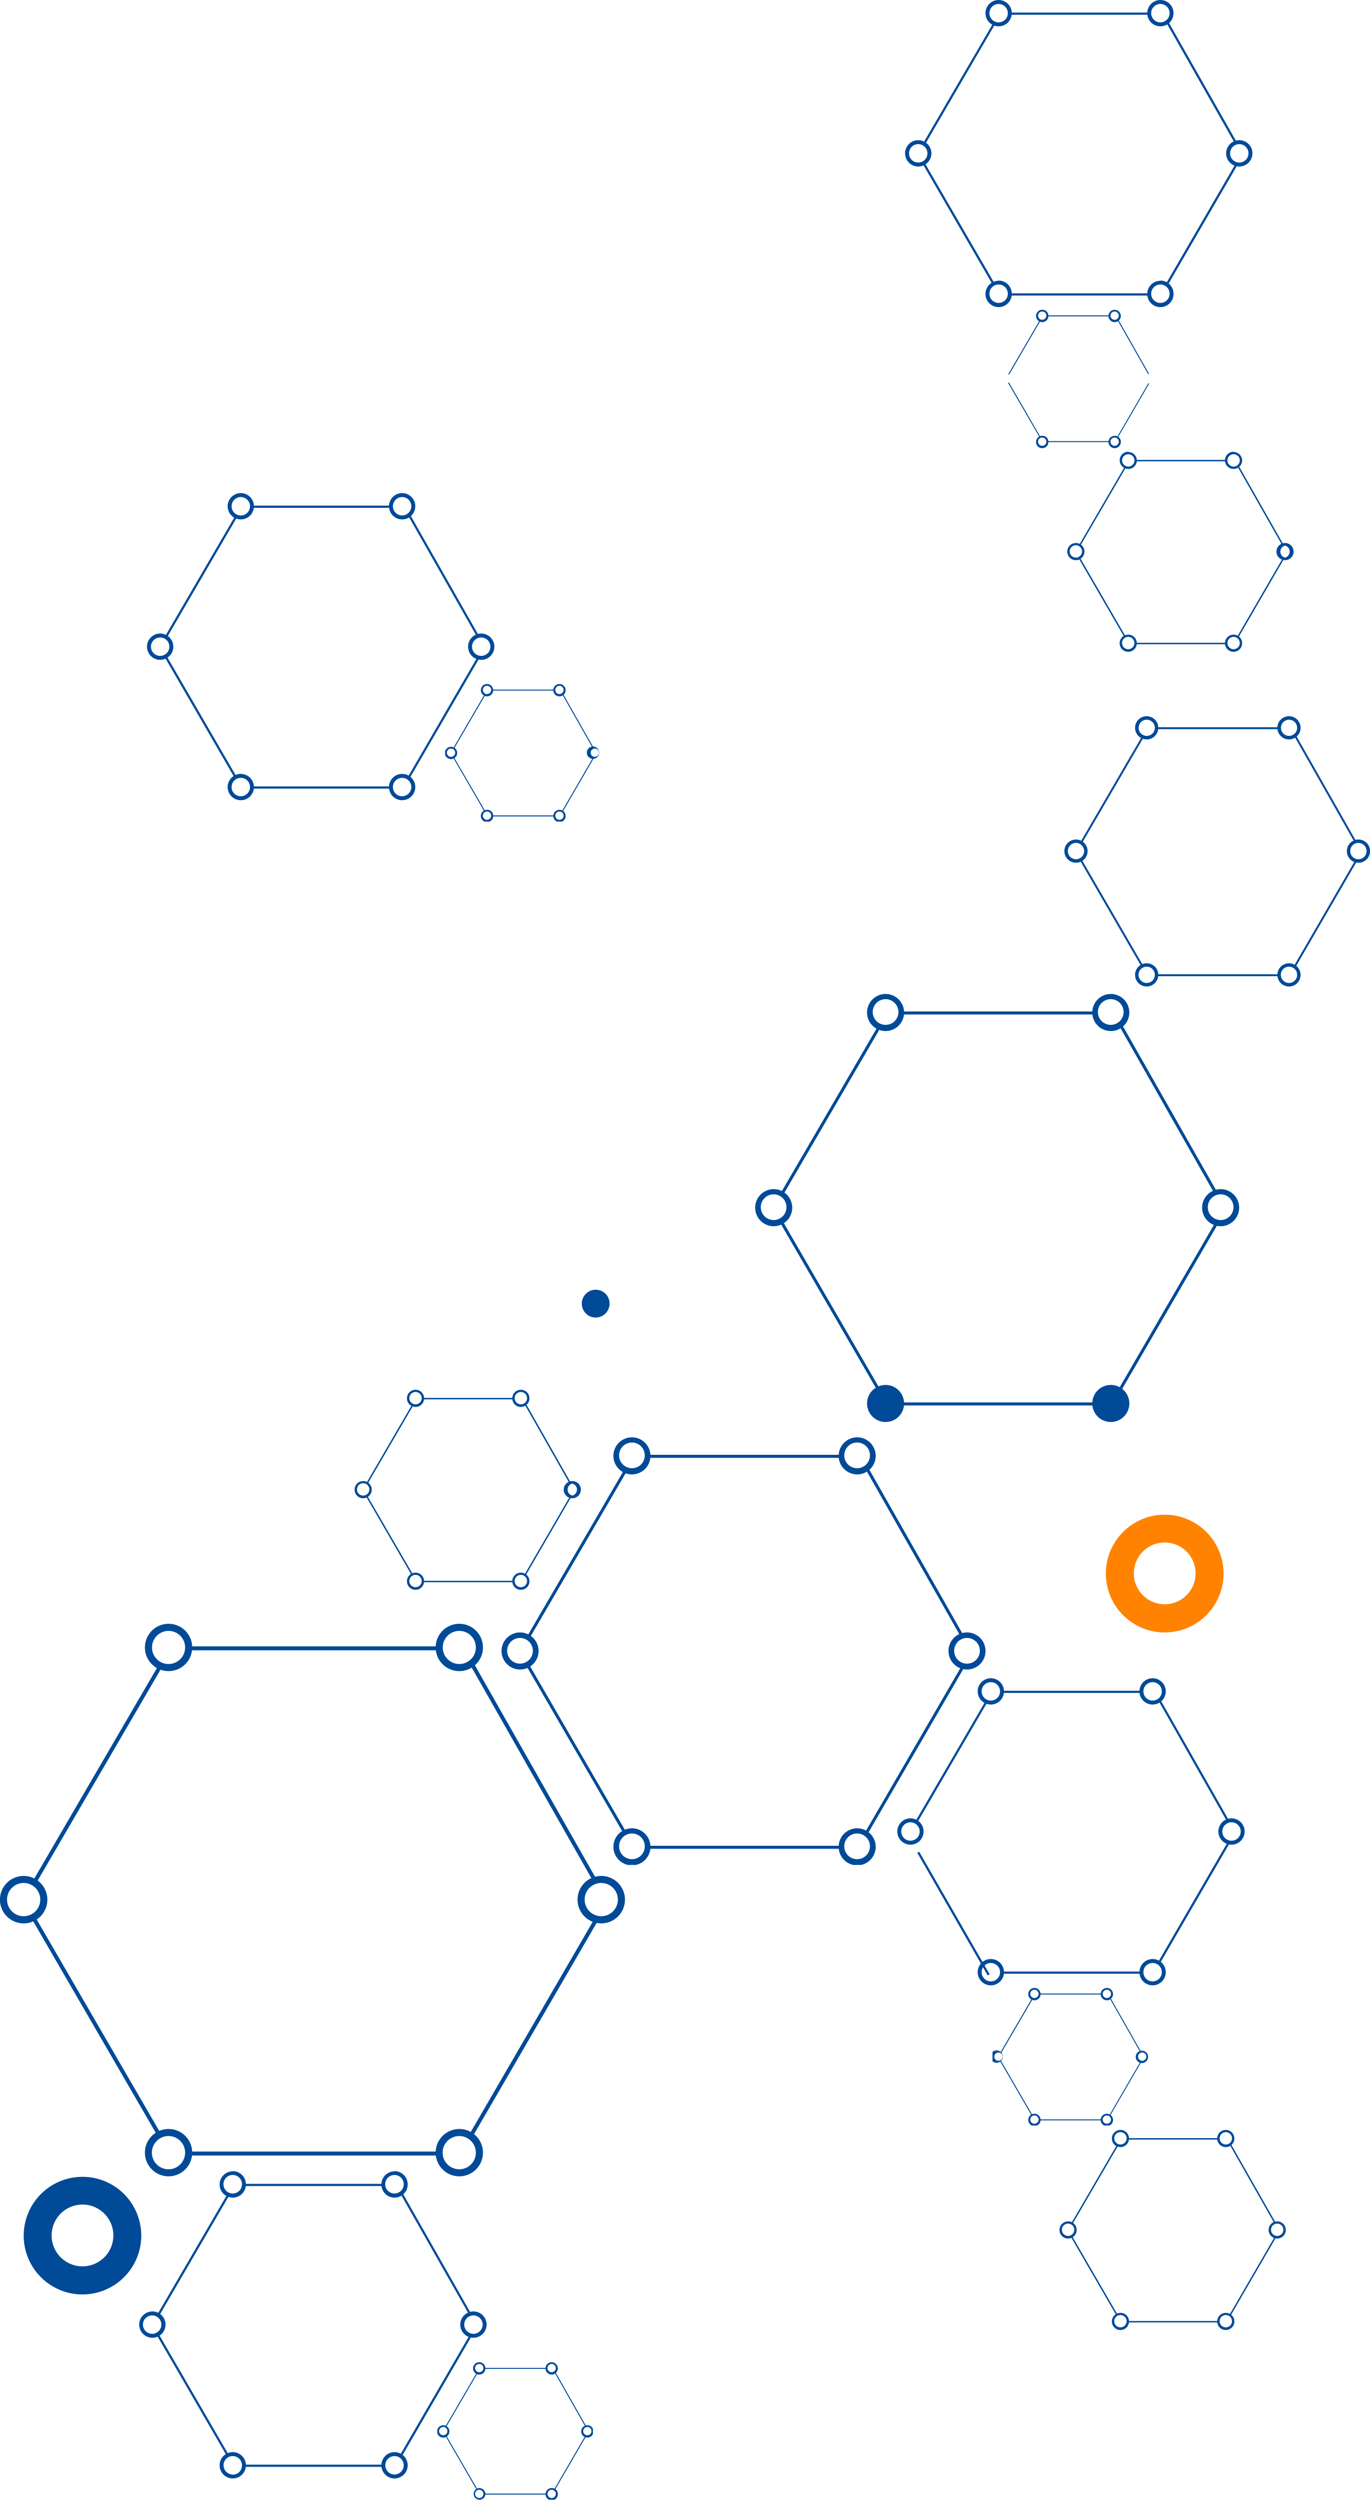 <?xml version="1.0" encoding="UTF-8"?> <svg xmlns="http://www.w3.org/2000/svg" xmlns:xlink="http://www.w3.org/1999/xlink" viewBox="0 0 221.89 404.6"> <defs> <style> .cls-1 { fill: none; } .cls-2 { isolation: isolate; } .cls-3 { fill: #004a98; } .cls-4 { mix-blend-mode: multiply; } .cls-5 { clip-path: url(#clip-path); } .cls-6 { clip-path: url(#clip-path-3); } .cls-7 { clip-path: url(#clip-path-4); } .cls-8 { clip-path: url(#clip-path-5); } .cls-9 { clip-path: url(#clip-path-7); } .cls-10 { clip-path: url(#clip-path-9); } .cls-11 { clip-path: url(#clip-path-11); } .cls-12 { clip-path: url(#clip-path-13); } .cls-13 { clip-path: url(#clip-path-15); } .cls-14 { clip-path: url(#clip-path-16); } .cls-15 { clip-path: url(#clip-path-17); } .cls-16 { clip-path: url(#clip-path-19); } .cls-17 { clip-path: url(#clip-path-21); } .cls-18 { clip-path: url(#clip-path-23); } .cls-19 { clip-path: url(#clip-path-25); } .cls-20 { clip-path: url(#clip-path-26); } .cls-21 { clip-path: url(#clip-path-27); } .cls-22 { fill: #ff8300; } </style> <clipPath id="clip-path" transform="translate(-37.87 -7.46)"> <rect class="cls-1" x="41.71" y="359.79" width="19.05" height="19.04"></rect> </clipPath> <clipPath id="clip-path-3" transform="translate(-37.87 -7.46)"> <rect class="cls-1" x="37.87" y="270.28" width="101.22" height="89.44"></rect> </clipPath> <clipPath id="clip-path-4" transform="translate(-37.87 -7.46)"> <rect class="cls-1" x="37.87" y="270.28" width="101.22" height="89.44"></rect> </clipPath> <clipPath id="clip-path-5" transform="translate(-37.87 -7.46)"> <rect class="cls-1" x="119.13" y="240.1" width="78.33" height="69.21"></rect> </clipPath> <clipPath id="clip-path-7" transform="translate(-37.87 -7.46)"> <rect class="cls-1" x="183.2" y="279.09" width="56.26" height="49.71"></rect> </clipPath> <clipPath id="clip-path-9" transform="translate(-37.87 -7.46)"> <rect class="cls-1" x="60.42" y="358.9" width="56.26" height="49.71"></rect> </clipPath> <clipPath id="clip-path-11" transform="translate(-37.87 -7.46)"> <rect class="cls-1" x="209.48" y="352.2" width="36.64" height="32.38"></rect> </clipPath> <clipPath id="clip-path-13" transform="translate(-37.87 -7.46)"> <rect class="cls-1" x="108.7" y="389.8" width="25.2" height="22.27"></rect> </clipPath> <clipPath id="clip-path-15" transform="translate(-37.87 -7.46)"> <rect class="cls-1" x="95.3" y="232.4" width="36.64" height="32.38"></rect> </clipPath> <clipPath id="clip-path-16" transform="translate(-37.87 -7.46)"> <rect class="cls-1" x="95.3" y="232.4" width="36.64" height="32.38"></rect> </clipPath> <clipPath id="clip-path-17" transform="translate(-37.87 -7.46)"> <rect class="cls-1" x="210.27" y="123.39" width="49.5" height="43.73"></rect> </clipPath> <clipPath id="clip-path-19" transform="translate(-37.87 -7.46)"> <rect class="cls-1" x="198.62" y="329.23" width="25.2" height="22.26"></rect> </clipPath> <clipPath id="clip-path-21" transform="translate(-37.87 -7.46)"> <rect class="cls-1" x="184.46" y="7.46" width="56.26" height="49.71"></rect> </clipPath> <clipPath id="clip-path-23" transform="translate(-37.87 -7.46)"> <rect class="cls-1" x="61.68" y="87.27" width="56.26" height="49.71"></rect> </clipPath> <clipPath id="clip-path-25" transform="translate(-37.87 -7.46)"> <rect class="cls-1" x="210.74" y="80.58" width="36.64" height="32.38"></rect> </clipPath> <clipPath id="clip-path-26" transform="translate(-37.87 -7.46)"> <rect class="cls-1" x="210.74" y="80.58" width="36.64" height="32.38"></rect> </clipPath> <clipPath id="clip-path-27" transform="translate(-37.87 -7.46)"> <rect class="cls-1" x="109.96" y="118.17" width="25.2" height="22.27"></rect> </clipPath> </defs> <title>Elements-4</title> <g class="cls-2"> <g id="Слой_1" data-name="Слой 1"> <path class="cls-3" d="M136.6,218.46a2.25,2.25,0,1,1-2.24-2.25,2.24,2.24,0,0,1,2.24,2.25" transform="translate(-37.87 -7.46)"></path> <g class="cls-4"> <g class="cls-5"> <g class="cls-5"> <path class="cls-3" d="M51.23,378.83a9.52,9.52,0,1,1,9.52-9.52,9.53,9.53,0,0,1-9.52,9.52m0-14.55a5,5,0,1,0,5,5,5,5,0,0,0-5-5" transform="translate(-37.87 -7.46)"></path> </g> </g> </g> <g class="cls-4"> <g class="cls-6"> <g class="cls-7"> <path class="cls-3" d="M65.13,270.28A3.83,3.83,0,1,0,69,274.11a3.82,3.82,0,0,0-3.83-3.83m0,6.51a2.68,2.68,0,1,1,2.68-2.68,2.68,2.68,0,0,1-2.68,2.68" transform="translate(-37.87 -7.46)"></path> <path class="cls-3" d="M112.26,270.28a3.83,3.83,0,1,0,3.83,3.83,3.82,3.82,0,0,0-3.83-3.83m0,6.51a2.68,2.68,0,1,1,2.68-2.68,2.68,2.68,0,0,1-2.68,2.68" transform="translate(-37.87 -7.46)"></path> <path class="cls-3" d="M65.13,352.05A3.83,3.83,0,1,0,69,355.88a3.82,3.82,0,0,0-3.83-3.83m0,6.52a2.69,2.69,0,1,1,2.68-2.69,2.69,2.69,0,0,1-2.68,2.69" transform="translate(-37.87 -7.46)"></path> <path class="cls-3" d="M112.26,352.05a3.83,3.83,0,1,0,3.83,3.83,3.82,3.82,0,0,0-3.83-3.83m0,6.52a2.69,2.69,0,1,1,2.68-2.69,2.69,2.69,0,0,1-2.68,2.69" transform="translate(-37.87 -7.46)"></path> <path class="cls-3" d="M135.26,311.09a3.84,3.84,0,1,0,3.83,3.83,3.84,3.84,0,0,0-3.83-3.83m0,6.52a2.69,2.69,0,1,1,2.68-2.69,2.69,2.69,0,0,1-2.68,2.69" transform="translate(-37.87 -7.46)"></path> <path class="cls-3" d="M41.71,311.09a3.84,3.84,0,1,0,3.83,3.83,3.84,3.84,0,0,0-3.83-3.83m0,6.52a2.69,2.69,0,1,1,2.68-2.69,2.68,2.68,0,0,1-2.68,2.69" transform="translate(-37.87 -7.46)"></path> <rect class="cls-3" x="30.59" y="266.47" width="40.74" height="0.64"></rect> <polygon class="cls-3" points="76.17 269.5 96.19 304.71 96.74 304.4 76.72 269.19 76.17 269.5"></polygon> <rect class="cls-3" x="103.9" y="335.4" width="40.71" height="0.64" transform="translate(-266.34 267.14) rotate(-59.86)"></rect> <rect class="cls-3" x="30.45" y="348.24" width="40.74" height="0.64"></rect> <rect class="cls-3" x="53.17" y="314.92" width="0.64" height="41.03" transform="translate(-198.94 64.64) rotate(-30.11)"></rect> <rect class="cls-3" x="33.26" y="294.45" width="40.59" height="0.64" transform="translate(-265.94 185.11) rotate(-59.76)"></rect> </g> </g> </g> <g class="cls-4"> <g class="cls-8"> <g class="cls-8"> <path class="cls-3" d="M140.22,240.1a3,3,0,1,0,3,3,3,3,0,0,0-3-3m0,5a2.08,2.08,0,1,1,2.08-2.07,2.07,2.07,0,0,1-2.08,2.07" transform="translate(-37.87 -7.46)"></path> <path class="cls-3" d="M176.7,240.1a3,3,0,1,0,3,3,3,3,0,0,0-3-3m0,5a2.08,2.08,0,1,1,2.07-2.07,2.08,2.08,0,0,1-2.07,2.07" transform="translate(-37.87 -7.46)"></path> <path class="cls-3" d="M140.22,303.38a3,3,0,1,0,3,3,3,3,0,0,0-3-3m0,5a2.08,2.08,0,1,1,2.08-2.07,2.07,2.07,0,0,1-2.08,2.07" transform="translate(-37.87 -7.46)"></path> <path class="cls-3" d="M176.7,303.38a3,3,0,1,0,3,3,3,3,0,0,0-3-3m0,5a2.08,2.08,0,1,1,2.07-2.07,2.08,2.08,0,0,1-2.07,2.07" transform="translate(-37.87 -7.46)"></path> <path class="cls-3" d="M194.49,271.68a3,3,0,1,0,3,3,3,3,0,0,0-3-3m0,5.05a2.08,2.08,0,1,1,2.08-2.08,2.08,2.08,0,0,1-2.08,2.08" transform="translate(-37.87 -7.46)"></path> <path class="cls-3" d="M122.1,271.68a3,3,0,1,0,3,3,3,3,0,0,0-3-3m0,5.05a2.08,2.08,0,1,1,2.07-2.08,2.08,2.08,0,0,1-2.07,2.08" transform="translate(-37.87 -7.46)"></path> <rect class="cls-3" x="104.93" y="235.47" width="31.53" height="0.49"></rect> <polygon class="cls-3" points="140.2 237.82 155.69 265.06 156.12 264.82 140.63 237.57 140.2 237.82"></polygon> <rect class="cls-3" x="170.23" y="290.5" width="31.51" height="0.49" transform="translate(-196.71 298.13) rotate(-59.86)"></rect> <rect class="cls-3" x="104.82" y="298.75" width="31.53" height="0.49"></rect> <rect class="cls-3" x="130.97" y="274.65" width="0.49" height="31.75" transform="translate(-165.92 97.58) rotate(-30.11)"></rect> <rect class="cls-3" x="115.56" y="258.8" width="31.41" height="0.49" transform="translate(-196.51 234.53) rotate(-59.76)"></rect> </g> </g> </g> <g class="cls-4"> <g class="cls-9"> <g class="cls-9"> <path class="cls-3" d="M198.35,279.09a2.13,2.13,0,1,0,2.13,2.13,2.13,2.13,0,0,0-2.13-2.13m0,3.62a1.49,1.49,0,1,1,1.49-1.49,1.49,1.49,0,0,1-1.49,1.49" transform="translate(-37.87 -7.46)"></path> <path class="cls-3" d="M224.55,279.09a2.13,2.13,0,1,0,2.13,2.13,2.13,2.13,0,0,0-2.13-2.13m0,3.62a1.49,1.49,0,1,1,1.49-1.49,1.49,1.49,0,0,1-1.49,1.49" transform="translate(-37.87 -7.46)"></path> <path class="cls-3" d="M198.35,324.54a2.13,2.13,0,1,0,2.13,2.13,2.13,2.13,0,0,0-2.13-2.13m0,3.62a1.49,1.49,0,1,1,1.49-1.49,1.49,1.49,0,0,1-1.49,1.49" transform="translate(-37.87 -7.46)"></path> <path class="cls-3" d="M224.55,324.54a2.13,2.13,0,1,0,2.13,2.13,2.13,2.13,0,0,0-2.13-2.13m0,3.62a1.49,1.49,0,1,1,1.49-1.49,1.49,1.49,0,0,1-1.49,1.49" transform="translate(-37.87 -7.46)"></path> <path class="cls-3" d="M237.33,301.77a2.13,2.13,0,1,0,2.13,2.13,2.13,2.13,0,0,0-2.13-2.13m0,3.62a1.49,1.49,0,1,1,1.49-1.49,1.49,1.49,0,0,1-1.49,1.49" transform="translate(-37.87 -7.46)"></path> <path class="cls-3" d="M185.33,301.77a2.13,2.13,0,1,0,2.13,2.13,2.13,2.13,0,0,0-2.13-2.13m0,3.62a1.49,1.49,0,1,1,1.49-1.49,1.49,1.49,0,0,1-1.49,1.49" transform="translate(-37.87 -7.46)"></path> <rect class="cls-3" x="162.33" y="273.66" width="22.65" height="0.35"></rect> <polygon class="cls-3" points="187.67 275.34 198.79 294.91 199.1 294.74 187.97 275.17 187.67 275.34"></polygon> <rect class="cls-3" x="219.9" y="315.29" width="22.63" height="0.36" transform="translate(-195.57 349.54) rotate(-59.86)"></rect> <rect class="cls-3" x="162.25" y="319.11" width="22.65" height="0.35"></rect> <rect class="cls-3" x="191.7" y="303.9" width="0.36" height="22.81" transform="matrix(0.87, -0.5, 0.5, 0.87, -170.16, 131.35)"></rect> <polygon class="cls-3" points="148.52 295.07 159.88 275.58 159.58 275.4 148.21 294.89 148.52 295.07"></polygon> </g> </g> </g> <g class="cls-4"> <g class="cls-10"> <g class="cls-10"> <path class="cls-3" d="M75.57,358.9A2.13,2.13,0,1,0,77.7,361a2.13,2.13,0,0,0-2.13-2.13m0,3.62A1.5,1.5,0,1,1,77.06,361a1.49,1.49,0,0,1-1.49,1.49" transform="translate(-37.87 -7.46)"></path> <path class="cls-3" d="M101.77,358.9A2.13,2.13,0,1,0,103.9,361a2.13,2.13,0,0,0-2.13-2.13m0,3.62a1.5,1.5,0,1,1,1.49-1.49,1.5,1.5,0,0,1-1.49,1.49" transform="translate(-37.87 -7.46)"></path> <path class="cls-3" d="M75.57,404.35a2.13,2.13,0,1,0,2.13,2.13,2.13,2.13,0,0,0-2.13-2.13m0,3.62a1.49,1.49,0,1,1,1.49-1.49A1.49,1.49,0,0,1,75.57,408" transform="translate(-37.87 -7.46)"></path> <path class="cls-3" d="M101.77,404.35a2.13,2.13,0,1,0,2.13,2.13,2.13,2.13,0,0,0-2.13-2.13m0,3.62a1.49,1.49,0,1,1,1.49-1.49,1.5,1.5,0,0,1-1.49,1.49" transform="translate(-37.87 -7.46)"></path> <path class="cls-3" d="M114.55,381.58a2.13,2.13,0,1,0,2.13,2.13,2.13,2.13,0,0,0-2.13-2.13m0,3.62a1.49,1.49,0,1,1,1.49-1.49,1.49,1.49,0,0,1-1.49,1.49" transform="translate(-37.87 -7.46)"></path> <path class="cls-3" d="M62.55,381.58a2.13,2.13,0,1,0,2.13,2.13,2.13,2.13,0,0,0-2.13-2.13m0,3.62A1.49,1.49,0,1,1,64,383.71a1.49,1.49,0,0,1-1.49,1.49" transform="translate(-37.87 -7.46)"></path> <rect class="cls-3" x="39.55" y="353.47" width="22.65" height="0.35"></rect> <rect class="cls-3" x="108.3" y="361.05" width="0.35" height="22.51" transform="translate(-207.7 94.79) rotate(-29.62)"></rect> <rect class="cls-3" x="97.12" y="395.09" width="22.63" height="0.36" transform="translate(-325.71 283.08) rotate(-59.86)"></rect> <rect class="cls-3" x="39.47" y="398.92" width="22.65" height="0.35"></rect> <polygon class="cls-3" points="37.1 397.43 25.66 377.7 25.35 377.88 36.79 397.6 37.1 397.43"></polygon> <polygon class="cls-3" points="25.74 374.88 37.1 355.39 36.79 355.21 25.43 374.7 25.74 374.88"></polygon> </g> </g> </g> <g class="cls-4"> <g class="cls-11"> <g class="cls-11"> <path class="cls-3" d="M219.34,352.2a1.39,1.39,0,1,0,1.39,1.39,1.38,1.38,0,0,0-1.39-1.39m0,2.36a1,1,0,1,1,1-1,1,1,0,0,1-1,1" transform="translate(-37.87 -7.46)"></path> <path class="cls-3" d="M236.41,352.2a1.39,1.39,0,1,0,1.38,1.39,1.39,1.39,0,0,0-1.38-1.39m0,2.36a1,1,0,1,1,1-1,1,1,0,0,1-1,1" transform="translate(-37.87 -7.46)"></path> <path class="cls-3" d="M219.34,381.81a1.39,1.39,0,1,0,1.39,1.38,1.38,1.38,0,0,0-1.39-1.38m0,2.35a1,1,0,1,1,1-1,1,1,0,0,1-1,1" transform="translate(-37.87 -7.46)"></path> <path class="cls-3" d="M236.41,381.81a1.39,1.39,0,1,0,1.38,1.38,1.38,1.38,0,0,0-1.38-1.38m0,2.35a1,1,0,1,1,1-1,1,1,0,0,1-1,1" transform="translate(-37.87 -7.46)"></path> <path class="cls-3" d="M244.73,367a1.39,1.39,0,1,0,1.39,1.39,1.39,1.39,0,0,0-1.39-1.39m0,2.36a1,1,0,1,1,1-1,1,1,0,0,1-1,1" transform="translate(-37.87 -7.46)"></path> <path class="cls-3" d="M210.86,367a1.39,1.39,0,1,0,1.39,1.39,1.38,1.38,0,0,0-1.39-1.39m0,2.36a1,1,0,1,1,1-1,1,1,0,0,1-1,1" transform="translate(-37.87 -7.46)"></path> <rect class="cls-3" x="182.68" y="346.07" width="14.75" height="0.23"></rect> <polygon class="cls-3" points="199.18 347.16 206.43 359.91 206.63 359.79 199.38 347.05 199.18 347.16"></polygon> <polygon class="cls-3" points="206.48 362 199.08 374.75 199.28 374.86 206.68 362.12 206.48 362"></polygon> <rect class="cls-3" x="182.63" y="375.67" width="14.75" height="0.23"></rect> <rect class="cls-3" x="215.01" y="368.37" width="0.23" height="14.85" transform="translate(-197.38 151.2) rotate(-30.11)"></rect> <polygon class="cls-3" points="173.68 360.01 181.08 347.32 180.88 347.2 173.48 359.9 173.68 360.01"></polygon> </g> </g> </g> <g class="cls-4"> <g class="cls-12"> <g class="cls-12"> <path class="cls-3" d="M115.49,389.8a1,1,0,1,0,1,.95,1,1,0,0,0-1-.95m0,1.62a.67.67,0,1,1,.67-.67.67.67,0,0,1-.67.67" transform="translate(-37.87 -7.46)"></path> <path class="cls-3" d="M127.22,389.8a1,1,0,1,0,1,.95,1,1,0,0,0-1-.95m0,1.62a.67.67,0,1,1,.67-.67.67.67,0,0,1-.67.67" transform="translate(-37.87 -7.46)"></path> <path class="cls-3" d="M115.49,410.16a.95.95,0,1,0,1,.95,1,1,0,0,0-1-.95m0,1.62a.67.67,0,1,1,.67-.67.67.67,0,0,1-.67.67" transform="translate(-37.87 -7.46)"></path> <path class="cls-3" d="M127.22,410.16a1,1,0,1,0,1,.95.95.95,0,0,0-1-.95m0,1.62a.67.67,0,1,1,.67-.67.67.67,0,0,1-.67.67" transform="translate(-37.87 -7.46)"></path> <path class="cls-3" d="M133,400a1,1,0,1,0,1,1,1,1,0,0,0-1-1m0,1.62a.67.67,0,0,1-.67-.67.67.67,0,0,1,1.34,0,.67.67,0,0,1-.67.67" transform="translate(-37.87 -7.46)"></path> <path class="cls-3" d="M109.66,400a1,1,0,1,0,1,1,1,1,0,0,0-1-1m0,1.62a.67.67,0,0,1-.67-.67.67.67,0,0,1,1.34,0,.67.67,0,0,1-.67.67" transform="translate(-37.87 -7.46)"></path> <rect class="cls-3" x="78.45" y="383.25" width="10.14" height="0.16"></rect> <rect class="cls-3" x="130.15" y="390.77" width="0.16" height="10.08" transform="translate(-216.42 108.56) rotate(-29.61)"></rect> <polygon class="cls-3" points="94.81 394.21 89.72 402.97 89.86 403.05 94.95 394.29 94.81 394.21"></polygon> <rect class="cls-3" x="78.41" y="403.6" width="10.14" height="0.16"></rect> <polygon class="cls-3" points="77.35 402.94 72.22 394.1 72.09 394.18 77.21 403.02 77.35 402.94"></polygon> <polygon class="cls-3" points="72.26 392.84 77.35 384.11 77.21 384.03 72.12 392.76 72.26 392.84"></polygon> </g> </g> </g> <g class="cls-4"> <g class="cls-13"> <g class="cls-14"> <path class="cls-3" d="M105.17,232.4a1.39,1.39,0,1,0,1.39,1.39,1.39,1.39,0,0,0-1.39-1.39m0,2.36a1,1,0,1,1,1-1,1,1,0,0,1-1,1" transform="translate(-37.87 -7.46)"></path> <path class="cls-3" d="M122.23,232.4a1.39,1.39,0,1,0,1.39,1.39,1.38,1.38,0,0,0-1.39-1.39m0,2.36a1,1,0,1,1,1-1,1,1,0,0,1-1,1" transform="translate(-37.87 -7.46)"></path> <path class="cls-3" d="M105.17,262a1.39,1.39,0,1,0,1.39,1.39,1.39,1.39,0,0,0-1.39-1.39m0,2.36a1,1,0,1,1,1-1,1,1,0,0,1-1,1" transform="translate(-37.87 -7.46)"></path> <path class="cls-3" d="M122.23,262a1.39,1.39,0,1,0,1.39,1.39,1.38,1.38,0,0,0-1.39-1.39m0,2.36a1,1,0,1,1,1-1,1,1,0,0,1-1,1" transform="translate(-37.87 -7.46)"></path> <path class="cls-3" d="M130.56,247.18a1.39,1.39,0,1,0,1.39,1.38,1.38,1.38,0,0,0-1.39-1.38m0,2.35a1,1,0,0,1,0-1.94,1,1,0,0,1,0,1.94" transform="translate(-37.87 -7.46)"></path> <path class="cls-3" d="M96.69,247.18a1.39,1.39,0,1,0,1.39,1.38,1.38,1.38,0,0,0-1.39-1.38m0,2.35a1,1,0,1,1,1-1,1,1,0,0,1-1,1" transform="translate(-37.87 -7.46)"></path> <rect class="cls-3" x="68.51" y="226.26" width="14.75" height="0.23"></rect> <polygon class="cls-3" points="85 227.36 92.25 240.11 92.45 239.99 85.21 227.25 85 227.36"></polygon> <polygon class="cls-3" points="92.31 242.2 84.9 254.95 85.1 255.06 92.5 242.32 92.31 242.2"></polygon> <rect class="cls-3" x="68.46" y="255.86" width="14.75" height="0.23"></rect> <polygon class="cls-3" points="66.91 254.89 59.46 242.05 59.26 242.16 66.71 255.01 66.91 254.89"></polygon> <polygon class="cls-3" points="59.51 240.21 66.91 227.52 66.71 227.4 59.31 240.09 59.51 240.21"></polygon> </g> </g> </g> <path class="cls-3" d="M181.3,168.34a3,3,0,1,0,3,3,3,3,0,0,0-3-3m0,5a2.08,2.08,0,1,1,2.08-2.07,2.07,2.07,0,0,1-2.08,2.07" transform="translate(-37.87 -7.46)"></path> <path class="cls-3" d="M217.78,168.34a3,3,0,1,0,3,3,3,3,0,0,0-3-3m0,5a2.08,2.08,0,1,1,2.07-2.07,2.08,2.08,0,0,1-2.07,2.07" transform="translate(-37.87 -7.46)"></path> <path class="cls-3" d="M181.3,231.62a3,3,0,1,0,3,3,3,3,0,0,0-3-3" transform="translate(-37.87 -7.46)"></path> <path class="cls-3" d="M181.3,236.66a2.08,2.08,0,1,1,2.08-2.07,2.07,2.07,0,0,1-2.08,2.07" transform="translate(-37.87 -7.46)"></path> <path class="cls-3" d="M217.78,231.62a3,3,0,1,0,3,3,3,3,0,0,0-3-3" transform="translate(-37.87 -7.46)"></path> <path class="cls-3" d="M217.78,236.66a2.08,2.08,0,1,1,2.07-2.07,2.08,2.08,0,0,1-2.07,2.07" transform="translate(-37.87 -7.46)"></path> <path class="cls-3" d="M235.57,199.93a3,3,0,1,0,3,3,3,3,0,0,0-3-3m0,5a2.08,2.08,0,1,1,2.08-2.08,2.08,2.08,0,0,1-2.08,2.08" transform="translate(-37.87 -7.46)"></path> <path class="cls-3" d="M163.18,199.93a3,3,0,1,0,3,3,3,3,0,0,0-3-3m0,5a2.08,2.08,0,1,1,2.07-2.08,2.08,2.08,0,0,1-2.07,2.08" transform="translate(-37.87 -7.46)"></path> <rect class="cls-3" x="146.01" y="163.71" width="31.53" height="0.49"></rect> <polygon class="cls-3" points="181.28 166.06 196.77 193.3 197.2 193.06 181.71 165.81 181.28 166.06"></polygon> <rect class="cls-3" x="211.31" y="218.74" width="31.51" height="0.49" transform="translate(-114.2 297.92) rotate(-59.86)"></rect> <rect class="cls-3" x="145.9" y="226.99" width="31.53" height="0.49"></rect> <rect class="cls-3" x="172.05" y="202.89" width="0.49" height="31.75" transform="translate(-124.38 108.51) rotate(-30.11)"></rect> <rect class="cls-3" x="156.64" y="187.04" width="31.41" height="0.49" transform="translate(-114.13 234.4) rotate(-59.76)"></rect> <rect class="cls-1" x="122.34" y="160.88" width="78.33" height="69.21"></rect> <rect class="cls-1" x="122.34" y="160.88" width="78.33" height="69.22"></rect> <g class="cls-4"> <g class="cls-15"> <g class="cls-15"> <path class="cls-3" d="M223.6,123.38a1.88,1.88,0,1,0,1.87,1.88,1.88,1.88,0,0,0-1.87-1.88m0,3.19a1.31,1.31,0,1,1,1.31-1.31,1.31,1.31,0,0,1-1.31,1.31" transform="translate(-37.87 -7.46)"></path> <path class="cls-3" d="M246.65,123.38a1.88,1.88,0,1,0,1.87,1.88,1.88,1.88,0,0,0-1.87-1.88m0,3.19a1.31,1.31,0,1,1,1.31-1.31,1.32,1.32,0,0,1-1.31,1.31" transform="translate(-37.87 -7.46)"></path> <path class="cls-3" d="M223.6,163.37a1.88,1.88,0,1,0,1.87,1.87,1.87,1.87,0,0,0-1.87-1.87m0,3.19a1.32,1.32,0,1,1,1.31-1.32,1.31,1.31,0,0,1-1.31,1.32" transform="translate(-37.87 -7.46)"></path> <path class="cls-3" d="M246.65,163.37a1.88,1.88,0,1,0,1.87,1.87,1.88,1.88,0,0,0-1.87-1.87m0,3.19a1.32,1.32,0,1,1,1.31-1.32,1.32,1.32,0,0,1-1.31,1.32" transform="translate(-37.87 -7.46)"></path> <path class="cls-3" d="M257.89,143.34a1.88,1.88,0,1,0,1.88,1.88,1.88,1.88,0,0,0-1.88-1.88m0,3.19a1.32,1.32,0,1,1,1.31-1.31,1.31,1.31,0,0,1-1.31,1.31" transform="translate(-37.87 -7.46)"></path> <path class="cls-3" d="M212.15,143.34a1.88,1.88,0,1,0,1.87,1.88,1.88,1.88,0,0,0-1.87-1.88m0,3.19a1.32,1.32,0,1,1,1.31-1.31,1.32,1.32,0,0,1-1.31,1.31" transform="translate(-37.87 -7.46)"></path> <rect class="cls-3" x="187.36" y="117.71" width="19.92" height="0.31"></rect> <rect class="cls-3" x="252.39" y="125.28" width="0.31" height="19.8" transform="translate(-71.69 135.01) rotate(-29.62)"></rect> <polygon class="cls-3" points="219.5 139.24 209.51 156.45 209.78 156.61 219.77 139.4 219.5 139.24"></polygon> <rect class="cls-3" x="187.29" y="157.69" width="19.92" height="0.31"></rect> <polygon class="cls-3" points="185.2 156.38 175.14 139.03 174.87 139.19 184.93 156.54 185.2 156.38"></polygon> <rect class="cls-3" x="208.02" y="135.2" width="19.85" height="0.31" transform="translate(-46.63 248.01) rotate(-59.76)"></rect> </g> </g> </g> <g class="cls-4"> <g class="cls-16"> <g class="cls-16"> <path class="cls-3" d="M205.41,329.22a1,1,0,1,0,1,1,1,1,0,0,0-1-1m0,1.63a.67.67,0,1,1,.67-.67.67.67,0,0,1-.67.67" transform="translate(-37.87 -7.46)"></path> <path class="cls-3" d="M217.14,329.22a1,1,0,1,0,1,1,1,1,0,0,0-1-1m0,1.63a.67.67,0,1,1,.67-.67.67.67,0,0,1-.67.67" transform="translate(-37.87 -7.46)"></path> <path class="cls-3" d="M205.41,349.58a1,1,0,1,0,1,1,1,1,0,0,0-1-1m0,1.62a.67.67,0,1,1,.67-.66.67.67,0,0,1-.67.66" transform="translate(-37.87 -7.46)"></path> <path class="cls-3" d="M217.14,349.58a1,1,0,1,0,1,1,1,1,0,0,0-1-1m0,1.62a.67.67,0,1,1,.67-.66.67.67,0,0,1-.67.66" transform="translate(-37.87 -7.46)"></path> <path class="cls-3" d="M222.87,339.38a1,1,0,1,0,.95,1,1,1,0,0,0-.95-1m0,1.63a.67.67,0,1,1,.67-.67.67.67,0,0,1-.67.67" transform="translate(-37.87 -7.46)"></path> <path class="cls-3" d="M199.58,339.38a1,1,0,1,0,0,1.91,1,1,0,0,0,0-1.91m0,1.63a.67.67,0,1,1,.67-.67.67.67,0,0,1-.67.67" transform="translate(-37.87 -7.46)"></path> <rect class="cls-3" x="168.37" y="322.67" width="10.14" height="0.16"></rect> <polygon class="cls-3" points="179.72 323.43 184.7 332.19 184.84 332.12 179.85 323.35 179.72 323.43"></polygon> <polygon class="cls-3" points="184.74 333.63 179.65 342.4 179.78 342.48 184.87 333.71 184.74 333.63"></polygon> <rect class="cls-3" x="168.33" y="343.03" width="10.14" height="0.16"></rect> <rect class="cls-3" x="202.43" y="340.34" width="0.16" height="10.21" transform="translate(-183.86 140.77) rotate(-30.11)"></rect> <polygon class="cls-3" points="162.18 332.26 167.27 323.54 167.13 323.45 162.04 332.18 162.18 332.26"></polygon> </g> </g> </g> <g class="cls-4"> <g class="cls-17"> <g class="cls-17"> <path class="cls-3" d="M199.61,7.46a2.13,2.13,0,1,0,2.13,2.13,2.13,2.13,0,0,0-2.13-2.13m0,3.62a1.49,1.49,0,1,1,1.49-1.49,1.49,1.49,0,0,1-1.49,1.49" transform="translate(-37.87 -7.46)"></path> <path class="cls-3" d="M225.81,7.46a2.13,2.13,0,1,0,2.13,2.13,2.13,2.13,0,0,0-2.13-2.13m0,3.62a1.49,1.49,0,1,1,1.49-1.49,1.49,1.49,0,0,1-1.49,1.49" transform="translate(-37.87 -7.46)"></path> <path class="cls-3" d="M199.61,52.91A2.13,2.13,0,1,0,201.74,55a2.13,2.13,0,0,0-2.13-2.13m0,3.62A1.49,1.49,0,1,1,201.1,55a1.49,1.49,0,0,1-1.49,1.49" transform="translate(-37.87 -7.46)"></path> <path class="cls-3" d="M225.81,52.91A2.13,2.13,0,1,0,227.94,55a2.13,2.13,0,0,0-2.13-2.13m0,3.62A1.49,1.49,0,1,1,227.3,55a1.49,1.49,0,0,1-1.49,1.49" transform="translate(-37.87 -7.46)"></path> <path class="cls-3" d="M238.59,30.15a2.13,2.13,0,1,0,2.13,2.13,2.13,2.13,0,0,0-2.13-2.13m0,3.62a1.49,1.49,0,1,1,1.49-1.49,1.49,1.49,0,0,1-1.49,1.49" transform="translate(-37.87 -7.46)"></path> <path class="cls-3" d="M186.59,30.15a2.13,2.13,0,1,0,2.13,2.13,2.13,2.13,0,0,0-2.13-2.13m0,3.62a1.49,1.49,0,1,1,1.49-1.49,1.49,1.49,0,0,1-1.49,1.49" transform="translate(-37.87 -7.46)"></path> <rect class="cls-3" x="163.59" y="2.03" width="22.65" height="0.35"></rect> <polygon class="cls-3" points="188.93 3.72 200.05 23.29 200.36 23.11 189.24 3.54 188.93 3.72"></polygon> <rect class="cls-3" x="221.16" y="43.66" width="22.63" height="0.36" transform="translate(39.96 215.4) rotate(-59.86)"></rect> <rect class="cls-3" x="163.51" y="47.48" width="22.65" height="0.35"></rect> <rect class="cls-3" x="192.96" y="32.28" width="0.36" height="22.81" transform="translate(-33.72 95.32) rotate(-30.11)"></rect> <polygon class="cls-3" points="149.78 23.45 161.14 3.96 160.84 3.78 149.47 23.27 149.78 23.45"></polygon> </g> </g> </g> <g class="cls-4"> <g class="cls-18"> <g class="cls-18"> <path class="cls-3" d="M76.83,87.27A2.13,2.13,0,1,0,79,89.4a2.13,2.13,0,0,0-2.13-2.13m0,3.62a1.49,1.49,0,1,1,1.49-1.49,1.49,1.49,0,0,1-1.49,1.49" transform="translate(-37.87 -7.46)"></path> <path class="cls-3" d="M103,87.27a2.13,2.13,0,1,0,2.13,2.13A2.13,2.13,0,0,0,103,87.27m0,3.62a1.49,1.49,0,1,1,1.49-1.49A1.5,1.5,0,0,1,103,90.89" transform="translate(-37.87 -7.46)"></path> <path class="cls-3" d="M76.83,132.72A2.13,2.13,0,1,0,79,134.85a2.13,2.13,0,0,0-2.13-2.13m0,3.62a1.49,1.49,0,1,1,1.49-1.49,1.49,1.49,0,0,1-1.49,1.49" transform="translate(-37.87 -7.46)"></path> <path class="cls-3" d="M103,132.72a2.13,2.13,0,1,0,2.13,2.13,2.13,2.13,0,0,0-2.13-2.13m0,3.62a1.49,1.49,0,1,1,1.49-1.49,1.5,1.5,0,0,1-1.49,1.49" transform="translate(-37.87 -7.46)"></path> <path class="cls-3" d="M115.81,110a2.13,2.13,0,1,0,2.13,2.13,2.13,2.13,0,0,0-2.13-2.13m0,3.62a1.49,1.49,0,1,1,1.49-1.49,1.49,1.49,0,0,1-1.49,1.49" transform="translate(-37.87 -7.46)"></path> <path class="cls-3" d="M63.81,110a2.13,2.13,0,1,0,2.13,2.13A2.13,2.13,0,0,0,63.81,110m0,3.62a1.49,1.49,0,1,1,1.49-1.49,1.49,1.49,0,0,1-1.49,1.49" transform="translate(-37.87 -7.46)"></path> <rect class="cls-3" x="40.81" y="81.84" width="22.65" height="0.35"></rect> <rect class="cls-3" x="109.56" y="89.43" width="0.35" height="22.51" transform="translate(-73.3 59.93) rotate(-29.62)"></rect> <polygon class="cls-3" points="77.35 106.31 65.99 125.88 66.29 126.06 77.66 106.49 77.35 106.31"></polygon> <rect class="cls-3" x="40.73" y="127.29" width="22.65" height="0.35"></rect> <polygon class="cls-3" points="38.36 125.8 26.92 106.07 26.61 106.25 38.05 125.98 38.36 125.8"></polygon> <polygon class="cls-3" points="27 103.25 38.36 83.76 38.05 83.58 26.69 103.07 27 103.25"></polygon> </g> </g> </g> <g class="cls-4"> <g class="cls-19"> <g class="cls-20"> <path class="cls-3" d="M220.6,80.58A1.39,1.39,0,1,0,222,82a1.38,1.38,0,0,0-1.39-1.38m0,2.36a1,1,0,1,1,1-1,1,1,0,0,1-1,1" transform="translate(-37.87 -7.46)"></path> <path class="cls-3" d="M237.67,80.58A1.39,1.39,0,1,0,239.05,82a1.38,1.38,0,0,0-1.38-1.38m0,2.36a1,1,0,1,1,1-1,1,1,0,0,1-1,1" transform="translate(-37.87 -7.46)"></path> <path class="cls-3" d="M220.6,110.18a1.39,1.39,0,1,0,1.39,1.39,1.38,1.38,0,0,0-1.39-1.39m0,2.36a1,1,0,1,1,1-1,1,1,0,0,1-1,1" transform="translate(-37.87 -7.46)"></path> <path class="cls-3" d="M237.67,110.18a1.39,1.39,0,1,0,1.38,1.39,1.39,1.39,0,0,0-1.38-1.39m0,2.36a1,1,0,1,1,1-1,1,1,0,0,1-1,1" transform="translate(-37.87 -7.46)"></path> <path class="cls-3" d="M246,95.35a1.39,1.39,0,1,0,1.39,1.39A1.39,1.39,0,0,0,246,95.35m0,2.36a1,1,0,0,1,0-1.94,1,1,0,0,1,0,1.94" transform="translate(-37.87 -7.46)"></path> <path class="cls-3" d="M212.12,95.35a1.39,1.39,0,1,0,1.39,1.39,1.38,1.38,0,0,0-1.39-1.39m0,2.36a1,1,0,1,1,1-1,1,1,0,0,1-1,1" transform="translate(-37.87 -7.46)"></path> <rect class="cls-3" x="183.94" y="74.44" width="14.75" height="0.23"></rect> <polygon class="cls-3" points="200.44 75.54 207.69 88.28 207.89 88.17 200.64 75.42 200.44 75.54"></polygon> <polygon class="cls-3" points="207.74 90.38 200.34 103.12 200.54 103.24 207.94 90.49 207.74 90.38"></polygon> <rect class="cls-3" x="183.89" y="104.04" width="14.75" height="0.23"></rect> <polygon class="cls-3" points="182.34 103.07 174.89 90.22 174.69 90.34 182.14 103.19 182.34 103.07"></polygon> <polygon class="cls-3" points="174.94 88.39 182.34 75.69 182.14 75.58 174.74 88.27 174.94 88.39"></polygon> </g> </g> </g> <g class="cls-4"> <g class="cls-21"> <g class="cls-21"> <path class="cls-3" d="M116.75,118.17a1,1,0,1,0,1,1,1,1,0,0,0-1-1m0,1.63a.67.67,0,1,1,.67-.67.68.68,0,0,1-.67.67" transform="translate(-37.87 -7.46)"></path> <path class="cls-3" d="M128.48,118.17a1,1,0,1,0,1,1,1,1,0,0,0-1-1m0,1.63a.67.67,0,1,1,.67-.67.68.68,0,0,1-.67.67" transform="translate(-37.87 -7.46)"></path> <path class="cls-3" d="M116.75,138.53a1,1,0,1,0,1,.95.95.95,0,0,0-1-.95m0,1.62a.67.67,0,0,1-.67-.67.67.67,0,0,1,1.34,0,.67.67,0,0,1-.67.67" transform="translate(-37.87 -7.46)"></path> <path class="cls-3" d="M128.48,138.53a1,1,0,1,0,1,.95,1,1,0,0,0-1-.95m0,1.62a.67.67,0,0,1-.67-.67.67.67,0,0,1,1.34,0,.67.67,0,0,1-.67.67" transform="translate(-37.87 -7.46)"></path> <path class="cls-3" d="M134.21,128.33a1,1,0,1,0,0,1.91,1,1,0,0,0,0-1.91m0,1.63a.67.67,0,1,1,.67-.67.67.67,0,0,1-.67.67" transform="translate(-37.87 -7.46)"></path> <path class="cls-3" d="M110.92,128.33a1,1,0,1,0,1,1,1,1,0,0,0-1-1m0,1.63a.67.67,0,1,1,.67-.67.67.67,0,0,1-.67.67" transform="translate(-37.87 -7.46)"></path> <rect class="cls-3" x="79.71" y="111.62" width="10.14" height="0.16"></rect> <rect class="cls-3" x="131.41" y="119.14" width="0.16" height="10.08" transform="translate(-82.06 73.73) rotate(-29.61)"></rect> <polygon class="cls-3" points="96.07 122.58 90.98 131.35 91.12 131.43 96.21 122.66 96.07 122.58"></polygon> <rect class="cls-3" x="79.67" y="131.98" width="10.14" height="0.16"></rect> <polygon class="cls-3" points="78.61 131.31 73.48 122.48 73.35 122.56 78.47 131.39 78.61 131.31"></polygon> <polygon class="cls-3" points="73.52 121.21 78.61 112.48 78.47 112.4 73.38 121.13 73.52 121.21"></polygon> </g> </g> </g> <path class="cls-3" d="M206.67,57.6a1,1,0,1,0,1,.95.95.95,0,0,0-1-.95m0,1.62a.67.67,0,1,1,.67-.67.67.67,0,0,1-.67.67" transform="translate(-37.87 -7.46)"></path> <path class="cls-3" d="M218.4,57.6a1,1,0,1,0,1,.95,1,1,0,0,0-1-.95m0,1.62a.67.67,0,1,1,.67-.67.67.67,0,0,1-.67.67" transform="translate(-37.87 -7.46)"></path> <path class="cls-3" d="M206.67,78a1,1,0,1,0,1,1,.94.94,0,0,0-1-1m0,1.62a.67.67,0,1,1,.67-.67.67.67,0,0,1-.67.67" transform="translate(-37.87 -7.46)"></path> <path class="cls-3" d="M218.4,78a1,1,0,1,0,1,1,.95.95,0,0,0-1-1m0,1.62a.67.67,0,1,1,.67-.67.67.67,0,0,1-.67.67" transform="translate(-37.87 -7.46)"></path> <rect class="cls-3" x="169.63" y="51.05" width="10.14" height="0.16"></rect> <polyline class="cls-3" points="186.1 60.49 181.12 51.72 180.98 51.8 185.96 60.57"></polyline> <polyline class="cls-3" points="186 62.01 180.91 70.77 181.04 70.85 186.13 62.09"></polyline> <rect class="cls-3" x="169.59" y="71.4" width="10.14" height="0.16"></rect> <polyline class="cls-3" points="163.27 61.98 168.39 70.81 168.53 70.74 163.41 61.9"></polyline> <polyline class="cls-3" points="163.44 60.64 168.53 51.91 168.39 51.83 163.3 60.56"></polyline> <rect class="cls-1" x="162.01" y="50.14" width="25.2" height="22.26"></rect> <rect class="cls-1" x="162.01" y="50.14" width="25.2" height="22.26"></rect> <path class="cls-22" d="M226.51,271.68a9.53,9.53,0,1,1,9.53-9.52,9.53,9.53,0,0,1-9.53,9.52m0-14.56a5,5,0,1,0,5,5,5,5,0,0,0-5-5" transform="translate(-37.87 -7.46)"></path> </g> </g> </svg> 